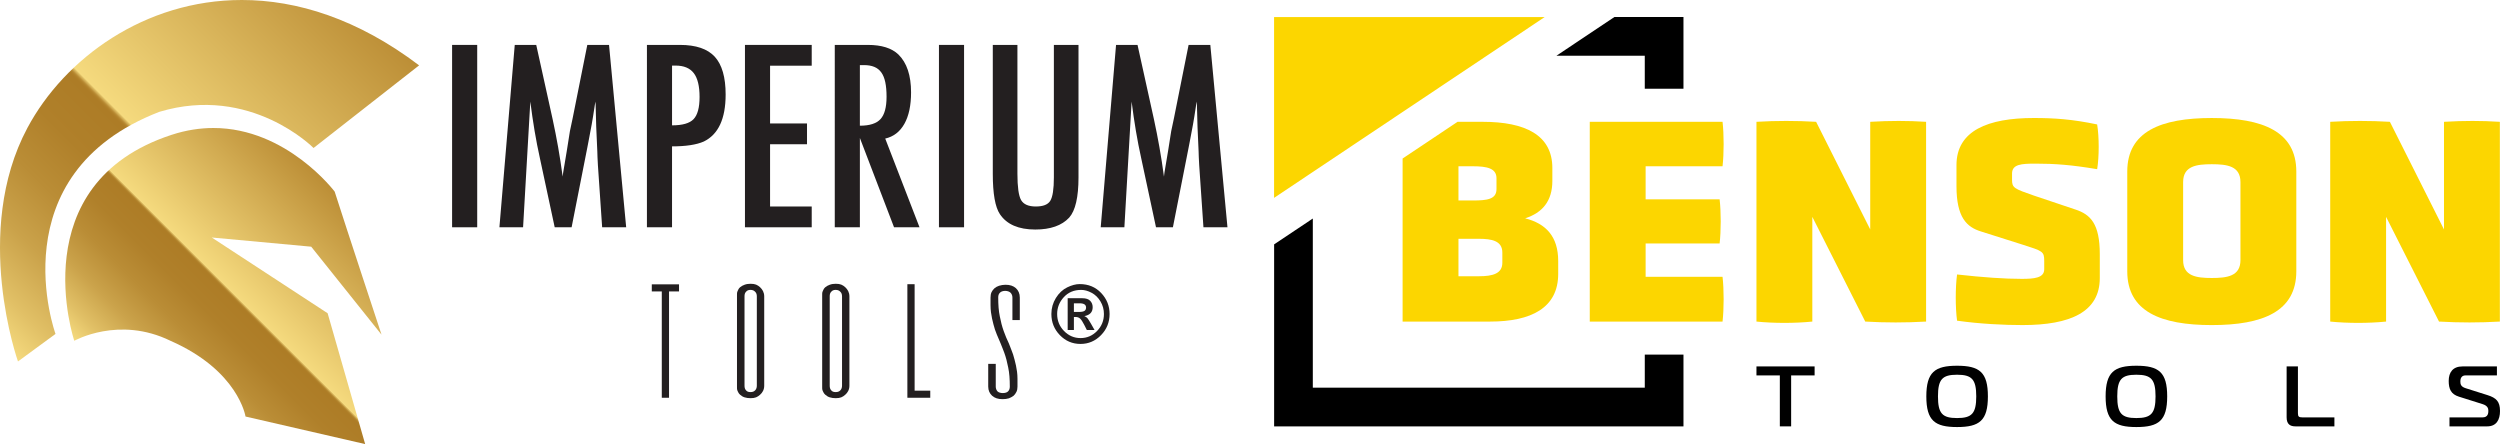 <svg viewBox="0 0 1021.44 181.44" xmlns:xlink="http://www.w3.org/1999/xlink" xmlns="http://www.w3.org/2000/svg">
  <defs>
    <style>
      .cls-1 {
        fill: url(#linear-gradient-2);
      }

      .cls-2 {
        fill: #231f20;
      }

      .cls-3 {
        fill: url(#linear-gradient);
      }

      .cls-4 {
        fill: #fcd600;
      }
    </style>
    <linearGradient gradientUnits="userSpaceOnUse" gradientTransform="translate(0 182) scale(1 -1)" y2="100.369" x2="140.661" y1="16.408" x1="56.7" id="linear-gradient">
      <stop stop-color="#f5da7e" offset="0"></stop>
      <stop stop-color="#e1c066" offset=".076"></stop>
      <stop stop-color="#caa24a" offset=".184"></stop>
      <stop stop-color="#ba8d36" offset=".29"></stop>
      <stop stop-color="#b0802a" offset=".393"></stop>
      <stop stop-color="#ad7c26" offset=".489"></stop>
      <stop stop-color="#b08029" offset=".492"></stop>
      <stop stop-color="#b98c35" offset=".495"></stop>
      <stop stop-color="#c9a149" offset=".497"></stop>
      <stop stop-color="#dfbe64" offset=".5"></stop>
      <stop stop-color="#f5da7e" offset=".502"></stop>
      <stop stop-color="#bc8e36" offset="1"></stop>
    </linearGradient>
    <linearGradient xlink:href="#linear-gradient" y2="190.344" x2="136.185" y1="47.912" x1="-6.247" id="linear-gradient-2"></linearGradient>
  </defs>
  <g data-name="Layer 2" id="Layer_2">
    <g id="g10">
      <path d="M631.126,6.965l-110.569,73.878V6.965h110.569Z" class="cls-4" id="path16"></path>
      <path d="M672.016,158.396h-135.632v-69.115l-7.045,4.707-8.763,5.855v74.36h167.249v-29.314h-15.809v13.506h0Z" id="path20"></path>
      <path d="M672.016,6.956h-12.421l-19.686,13.154-3.974,2.654h36.081v13.503h15.809V6.956h-15.809Z" id="path24"></path>
      <path d="M727.198,174.203v-20.818h-9.552v-3.674h23.758v3.674h-9.587v20.818h-4.618,0Z" id="path60"></path>
      <path d="M799.612,170.81c6.018,0,7.837-1.855,7.837-8.852s-1.819-8.853-7.837-8.853-7.803,1.855-7.803,8.853,1.785,8.852,7.803,8.852M812.208,161.958c0,9.902-3.464,12.526-12.596,12.526-9.062,0-12.561-2.624-12.561-12.526s3.499-12.527,12.561-12.527c9.132,0,12.596,2.624,12.596,12.527" id="path64"></path>
      <path d="M872.867,170.81c6.018,0,7.837-1.855,7.837-8.852s-1.819-8.853-7.837-8.853-7.803,1.855-7.803,8.853,1.785,8.852,7.803,8.852M885.463,161.958c0,9.902-3.464,12.526-12.596,12.526-9.062,0-12.561-2.624-12.561-12.526s3.499-12.527,12.561-12.527c9.132,0,12.596,2.624,12.596,12.527" id="path68"></path>
      <path d="M937.829,174.203c-2.1,0-3.569-.874-3.569-3.674v-20.818h4.618v19.069c0,1.399.35,1.749,1.749,1.749h13.156v3.674h-15.955Z" id="path72"></path>
      <path d="M1000.797,170.529h13.575c2.205,0,2.309-1.819,2.309-2.659,0-.944-.244-2.099-2.378-2.763l-9.657-3.044c-3.219-1.015-4.164-3.079-4.164-6.439,0-3.498,1.715-5.911,5.598-5.911h14.1v3.673h-12.876c-1.155,0-2.065.7-2.065,2.45,0,1.084.174,2.133,2.135,2.764l8.956,2.834c3.57,1.119,5.11,2.624,5.11,6.473,0,3.605-1.47,6.298-5.248,6.298h-15.395v-3.674h0Z" id="path76"></path>
      <path d="M703.792,67.934c.597-5.258.597-12.905,0-18.164h-54.252v81.617h54.252c.597-5.258.597-13.025,0-18.283h-31.429v-13.624h30.234c.597-5.257.597-12.785,0-18.043h-30.234v-13.503h31.429Z" class="cls-4" id="path36"></path>
      <path d="M764.129,49.77v43.976l-22.106-43.976c-7.887-.478-16.49-.478-24.378,0v81.617c7.17.719,15.655.719,22.824,0v-42.78l21.63,42.78c8.483.479,16.371.479,24.855,0V49.77c-7.528-.478-14.698-.478-22.824,0" class="cls-4" id="path40"></path>
      <path d="M848.006,85.619l-17.088-5.737c-7.887-2.748-8.844-3.106-8.844-6.333v-2.629c0-3.824,3.824-4.063,9.56-4.063,7.768,0,14.579.478,25.214,2.27.837-5.139.837-13.145,0-18.283-10.276-2.151-17.566-2.629-25.93-2.629-18.642,0-31.548,5.138-31.548,19.239v8.604c0,12.786,4.183,16.73,10.039,18.522l16.968,5.378c8.245,2.629,8.843,2.748,8.843,6.691v3.346c0,3.585-4.063,3.944-9.201,3.944-7.05,0-15.655-.598-26.409-1.793-.716,5.259-.716,13.623,0,18.88,9.32,1.313,19.12,1.792,26.767,1.792,19.598,0,31.548-5.377,31.548-19.239v-9.68c0-12.547-3.825-16.252-9.919-18.283" class="cls-4" id="path44"></path>
      <path d="M915.395,106.293c0,6.572-5.497,7.288-11.712,7.288s-11.71-.716-11.71-7.288v-31.907c0-6.573,5.497-7.29,11.71-7.29s11.712.716,11.712,7.29v31.907ZM903.683,48.216c-20.792,0-34.534,5.497-34.534,21.869v40.749c0,16.49,13.742,21.987,34.534,21.987s34.536-5.497,34.536-21.987v-40.749c0-16.372-13.743-21.869-34.536-21.869" class="cls-4" id="path48"></path>
      <path d="M998.555,49.77v43.976l-22.106-43.976c-7.887-.478-16.49-.478-24.378,0v81.617c7.169.719,15.655.719,22.824,0v-42.78l21.63,42.78c8.483.479,16.371.479,24.855,0V49.77c-7.528-.478-14.698-.478-22.824,0" class="cls-4" id="path52"></path>
      <path d="M613.819,107.368c0,4.421-3.944,5.497-9.44,5.497h-8.485v-15.297h8.365c5.258,0,9.56.837,9.56,5.618v4.181h0ZM595.894,67.934h5.857c5.855,0,9.678.836,9.678,4.898v4.422c0,4.182-3.823,4.66-9.678,4.66h-5.857v-13.981h0ZM623.14,89.204c7.05-2.27,11.113-7.05,11.113-15.295v-5.258c0-13.503-11.113-18.88-28.44-18.88h-10.294l-22.448,14.998v66.619h35.73c16.848,0,27.843-5.616,27.843-19.478v-5.259c0-10.037-5.019-15.295-13.503-17.447" class="cls-4" id="path56"></path>
    </g>
  </g>
  <g data-name="Layer 3" id="Layer_3">
    <g>
      <g>
        <path d="M70.123,55.085c-61.381,20.074-39.775,84.155-39.775,84.155,0,0,18.21-10.316,39.296,0,27.794,12.191,30.67,30.947,30.67,30.947l48.879,11.253-15.335-53.453-47.346-30.946,40.637,3.752,28.729,35.939s-14.353-43.441-19.145-58.446c0,0-19.543-25.987-49.563-25.986-5.365,0-11.065.83-17.047,2.786h0Z" class="cls-3"></path>
        <path d="M11.179,52.298c-22.679,42.479-3.833,95.382-3.833,95.382l15.335-11.253S-1.079,71.311,65.091,45.697c37.378-11.253,63.016,14.77,63.016,14.77l43.129-33.76C146.168,7.721,121.367-.003,98.786,0,59.157.004,26.391,23.807,11.179,52.298h0Z" class="cls-1"></path>
      </g>
      <g id="Text">
        <rect height="74.513" width="10.259" y="18.349" x="184.716" class="cls-2"></rect>
        <path d="M210.314,18.349h8.779l6.708,30.404c.822,3.796,1.57,7.601,2.244,11.414.673,3.812,1.29,7.81,1.849,11.992.066-.547.115-.972.148-1.279.032-.305.066-.523.099-.651l1.43-8.542,1.282-8.108,1.134-5.357,5.968-29.873h8.878l7.004,74.513h-9.815l-1.727-25.288c-.067-1.286-.123-2.396-.172-3.33-.049-.933-.074-1.705-.074-2.316l-.444-9.99-.247-9.169c0-.064-.008-.2-.025-.41-.017-.209-.042-.49-.074-.845l-.247,1.496c-.263,1.77-.502,3.314-.715,4.633-.214,1.32-.403,2.43-.567,3.33l-1.282,6.805-.493,2.558-6.412,32.527h-6.906l-6.017-28.087c-.822-3.699-1.554-7.456-2.194-11.269-.642-3.812-1.226-7.81-1.751-11.993l-2.959,51.348h-9.667l6.264-74.513h.001Z" class="cls-2"></path>
        <path d="M264.322,18.349h13.514c6.511,0,11.245,1.61,14.205,4.826,2.959,3.25,4.439,8.397,4.439,15.443,0,9.91-2.977,16.312-8.928,19.207-2.992,1.32-7.317,1.979-12.972,1.979v33.058h-10.259V18.349h0ZM274.582,51.214c4.242,0,7.168-.836,8.779-2.51,1.644-1.705,2.466-4.73,2.466-9.073,0-4.44-.789-7.689-2.367-9.749-1.578-2.059-4.061-3.088-7.448-3.088h-1.43v24.419h0Z" class="cls-2"></path>
        <polygon points="304.372 18.349 331.647 18.349 331.647 26.843 314.631 26.843 314.631 50.442 329.724 50.442 329.724 58.936 314.631 58.936 314.631 84.369 331.647 84.369 331.647 92.862 304.372 92.862 304.372 18.349" class="cls-2"></polygon>
        <path d="M341.068,18.349h13.514c5.589,0,9.749,1.303,12.478,3.909,3.452,3.378,5.179,8.542,5.179,15.491,0,5.341-.913,9.628-2.737,12.861-1.825,3.233-4.432,5.236-7.818,6.008l14.008,36.243h-10.407l-13.958-36.485v36.485h-10.259V18.349h0ZM351.327,51.359c3.978,0,6.789-.9,8.434-2.702,1.644-1.802,2.466-4.841,2.466-9.121,0-2.316-.173-4.295-.518-5.936-.345-1.641-.888-2.975-1.628-4.006-.74-1.029-1.694-1.785-2.861-2.268-1.168-.483-2.557-.724-4.168-.724h-1.726v24.757h0Z" class="cls-2"></path>
        <rect height="74.513" width="10.259" y="18.349" x="383.633" class="cls-2"></rect>
        <path d="M405.631,18.349h10.062v52.651c0,5.373.493,8.944,1.48,10.714,1.019,1.77,3.025,2.655,6.017,2.655s4.965-.773,5.919-2.316c.986-1.576,1.479-4.778,1.479-9.604V18.35h10.062v54.099c0,8.107-1.266,13.593-3.798,16.457-3.026,3.25-7.645,4.874-13.859,4.874-6.84,0-11.657-2.091-14.451-6.274-1.941-2.863-2.91-8.365-2.91-16.505V18.35h0Z" class="cls-2"></path>
        <path d="M455.989,18.349h8.779l6.708,30.404c.822,3.796,1.57,7.601,2.244,11.414.674,3.812,1.29,7.81,1.85,11.992.066-.547.115-.972.148-1.279.032-.305.066-.523.099-.651l1.43-8.542,1.282-8.108,1.135-5.357,5.968-29.873h8.878l7.004,74.513h-9.815l-1.727-25.288c-.067-1.286-.123-2.396-.172-3.33-.05-.933-.074-1.705-.074-2.316l-.444-9.99-.247-9.169c0-.064-.008-.2-.024-.41-.017-.209-.041-.49-.074-.845l-.247,1.496c-.263,1.77-.502,3.314-.715,4.633-.214,1.32-.403,2.43-.567,3.33l-1.282,6.805-.493,2.558-6.412,32.527h-6.905l-6.017-28.087c-.822-3.699-1.554-7.456-2.195-11.269-.642-3.812-1.225-7.81-1.751-11.993l-2.959,51.348h-9.667l6.264-74.513h0Z" class="cls-2"></path>
        <polygon points="277.434 116.176 277.434 119.071 273.35 119.071 273.35 162.513 270.39 162.513 270.39 119.071 266.305 119.071 266.305 116.176 277.434 116.176" class="cls-2"></polygon>
        <path d="M301.114,121.099c0-.811-.06-1.564.237-2.143.237-.637.533-1.159,1.065-1.621.532-.406,1.065-.753,1.776-.985.77-.29,1.54-.406,2.487-.406,1.894,0,2.782.464,3.847,1.39,1.007.927,1.717,2.143,1.717,3.765v36.49c0,1.621-.71,2.838-1.717,3.707-1.065.927-1.953,1.39-3.847,1.39-.947,0-1.717-.116-2.487-.347-.71-.232-1.243-.579-1.776-1.043-.533-.463-.829-.985-1.065-1.564-.296-.637-.237-1.332-.237-2.143v-36.49h0ZM309.224,121.099c0-.753-.177-1.39-.651-1.853-.473-.521-1.065-.811-1.953-.811s-1.42.29-1.835.811c-.473.463-.592,1.1-.592,1.853v36.433c0,.753.118,1.39.592,1.911.415.521.947.753,1.835.753s1.48-.232,1.953-.753.651-1.159.651-1.911v-36.433Z" class="cls-2"></path>
        <path d="M335.922,121.099c0-.811-.06-1.564.237-2.143.237-.637.533-1.159,1.065-1.621.532-.406,1.065-.753,1.776-.985.77-.29,1.54-.406,2.487-.406,1.894,0,2.782.464,3.847,1.39,1.007.927,1.717,2.143,1.717,3.765v36.49c0,1.621-.71,2.838-1.717,3.707-1.065.927-1.953,1.39-3.847,1.39-.947,0-1.717-.116-2.487-.347-.71-.232-1.243-.579-1.776-1.043-.533-.463-.829-.985-1.065-1.564-.296-.637-.237-1.332-.237-2.143v-36.49h0ZM344.033,121.099c0-.753-.177-1.39-.651-1.853-.473-.521-1.065-.811-1.953-.811s-1.42.29-1.835.811c-.473.463-.592,1.1-.592,1.853v36.433c0,.753.118,1.39.592,1.911.415.521.947.753,1.835.753s1.48-.232,1.953-.753.651-1.159.651-1.911v-36.433Z" class="cls-2"></path>
        <polygon points="373.691 159.617 380.085 159.617 380.085 162.513 370.731 162.513 370.731 116.118 373.691 116.118 373.691 159.617" class="cls-2"></polygon>
        <path d="M416.669,130.772h-3.019v-9.209c0-.811-.296-1.448-.71-1.911-.474-.521-1.362-.811-2.25-.811s-1.776.29-2.19.811c-.474.464-.651,1.1-.651,1.911,0,2.896.178,5.503.651,7.703.415,2.201.947,4.228,1.598,6.024.651,1.796,1.362,3.533,2.131,5.097.296.869.592,1.621.947,2.433.533,1.274,1.007,2.664,1.362,4.17.415,1.506.769,3.127,1.007,4.923.237,1.738.177,3.766.177,6.024,0,.811-.118,1.506-.415,2.143-.296.637-.71,1.159-1.184,1.622-.533.405-1.184.753-1.895,1.042-.769.231-1.657.347-2.604.347-1.895,0-3.197-.464-4.262-1.39-1.007-.927-1.598-2.143-1.598-3.765v-9.267h3.078v9.267c0,.753.237,1.39.651,1.911.474.521,1.362.753,2.249.753s1.776-.232,2.19-.753c.474-.521.651-1.159.651-1.911,0-2.954-.178-5.561-.651-7.761-.415-2.201-.947-4.228-1.598-6.024-.533-1.332-.948-2.549-1.48-3.765,0,0-1.065-2.491-1.598-3.765s-1.007-2.664-1.362-4.113c-.415-1.506-.77-3.186-1.007-4.923-.237-1.796-.177-3.823-.177-6.024,0-.811.118-1.564.415-2.201.296-.579.71-1.159,1.184-1.564.533-.464,1.184-.811,1.895-1.043.769-.231,1.717-.405,2.604-.405,1.895,0,3.197.463,4.262,1.39,1.007.927,1.598,2.201,1.598,3.823v9.211h0Z" class="cls-2"></path>
        <path d="M441.148,116.069c3.55,0,6.471,1.213,8.763,3.639s3.438,5.289,3.438,8.588c0,3.363-1.164,6.242-3.493,8.636s-5.128,3.592-8.398,3.592c-3.291,0-6.096-1.194-8.414-3.583s-3.477-5.271-3.477-8.644c0-2.373.613-4.552,1.839-6.537s2.76-3.429,4.603-4.334c1.842-.904,3.555-1.357,5.138-1.357h0ZM441.738,118.447c-2.919,0-5.283.99-7.095,2.969s-2.717,4.273-2.717,6.88c0,2.703.936,5.018,2.81,6.944,1.873,1.926,4.124,2.889,6.753,2.889s4.864-.963,6.737-2.889,2.81-4.241,2.81-6.944c0-1.862-.471-3.578-1.413-5.148-.942-1.57-2.152-2.746-3.632-3.528s-2.898-1.173-4.254-1.173h0ZM436.227,134.825v-12.978h5.977c1.48,0,2.556.354,3.229,1.062.672.708,1.009,1.578,1.009,2.61,0,1-.282,1.804-.846,2.41s-1.416,1.016-2.554,1.229c.518.202.929.476,1.234.822.305.346.789,1.093,1.451,2.243l1.475,2.602h-3.151l-1.056-2.091c-.631-1.245-1.187-2.094-1.669-2.546-.481-.452-1.11-.679-1.886-.679h-.668v5.316h-2.546ZM438.773,127.451h2.08c1.045,0,1.787-.141,2.227-.423.44-.282.66-.742.66-1.381,0-.574-.217-1.006-.652-1.293s-1.092-.431-1.972-.431h-2.344v3.528h0Z" class="cls-2"></path>
      </g>
    </g>
  </g>
</svg>